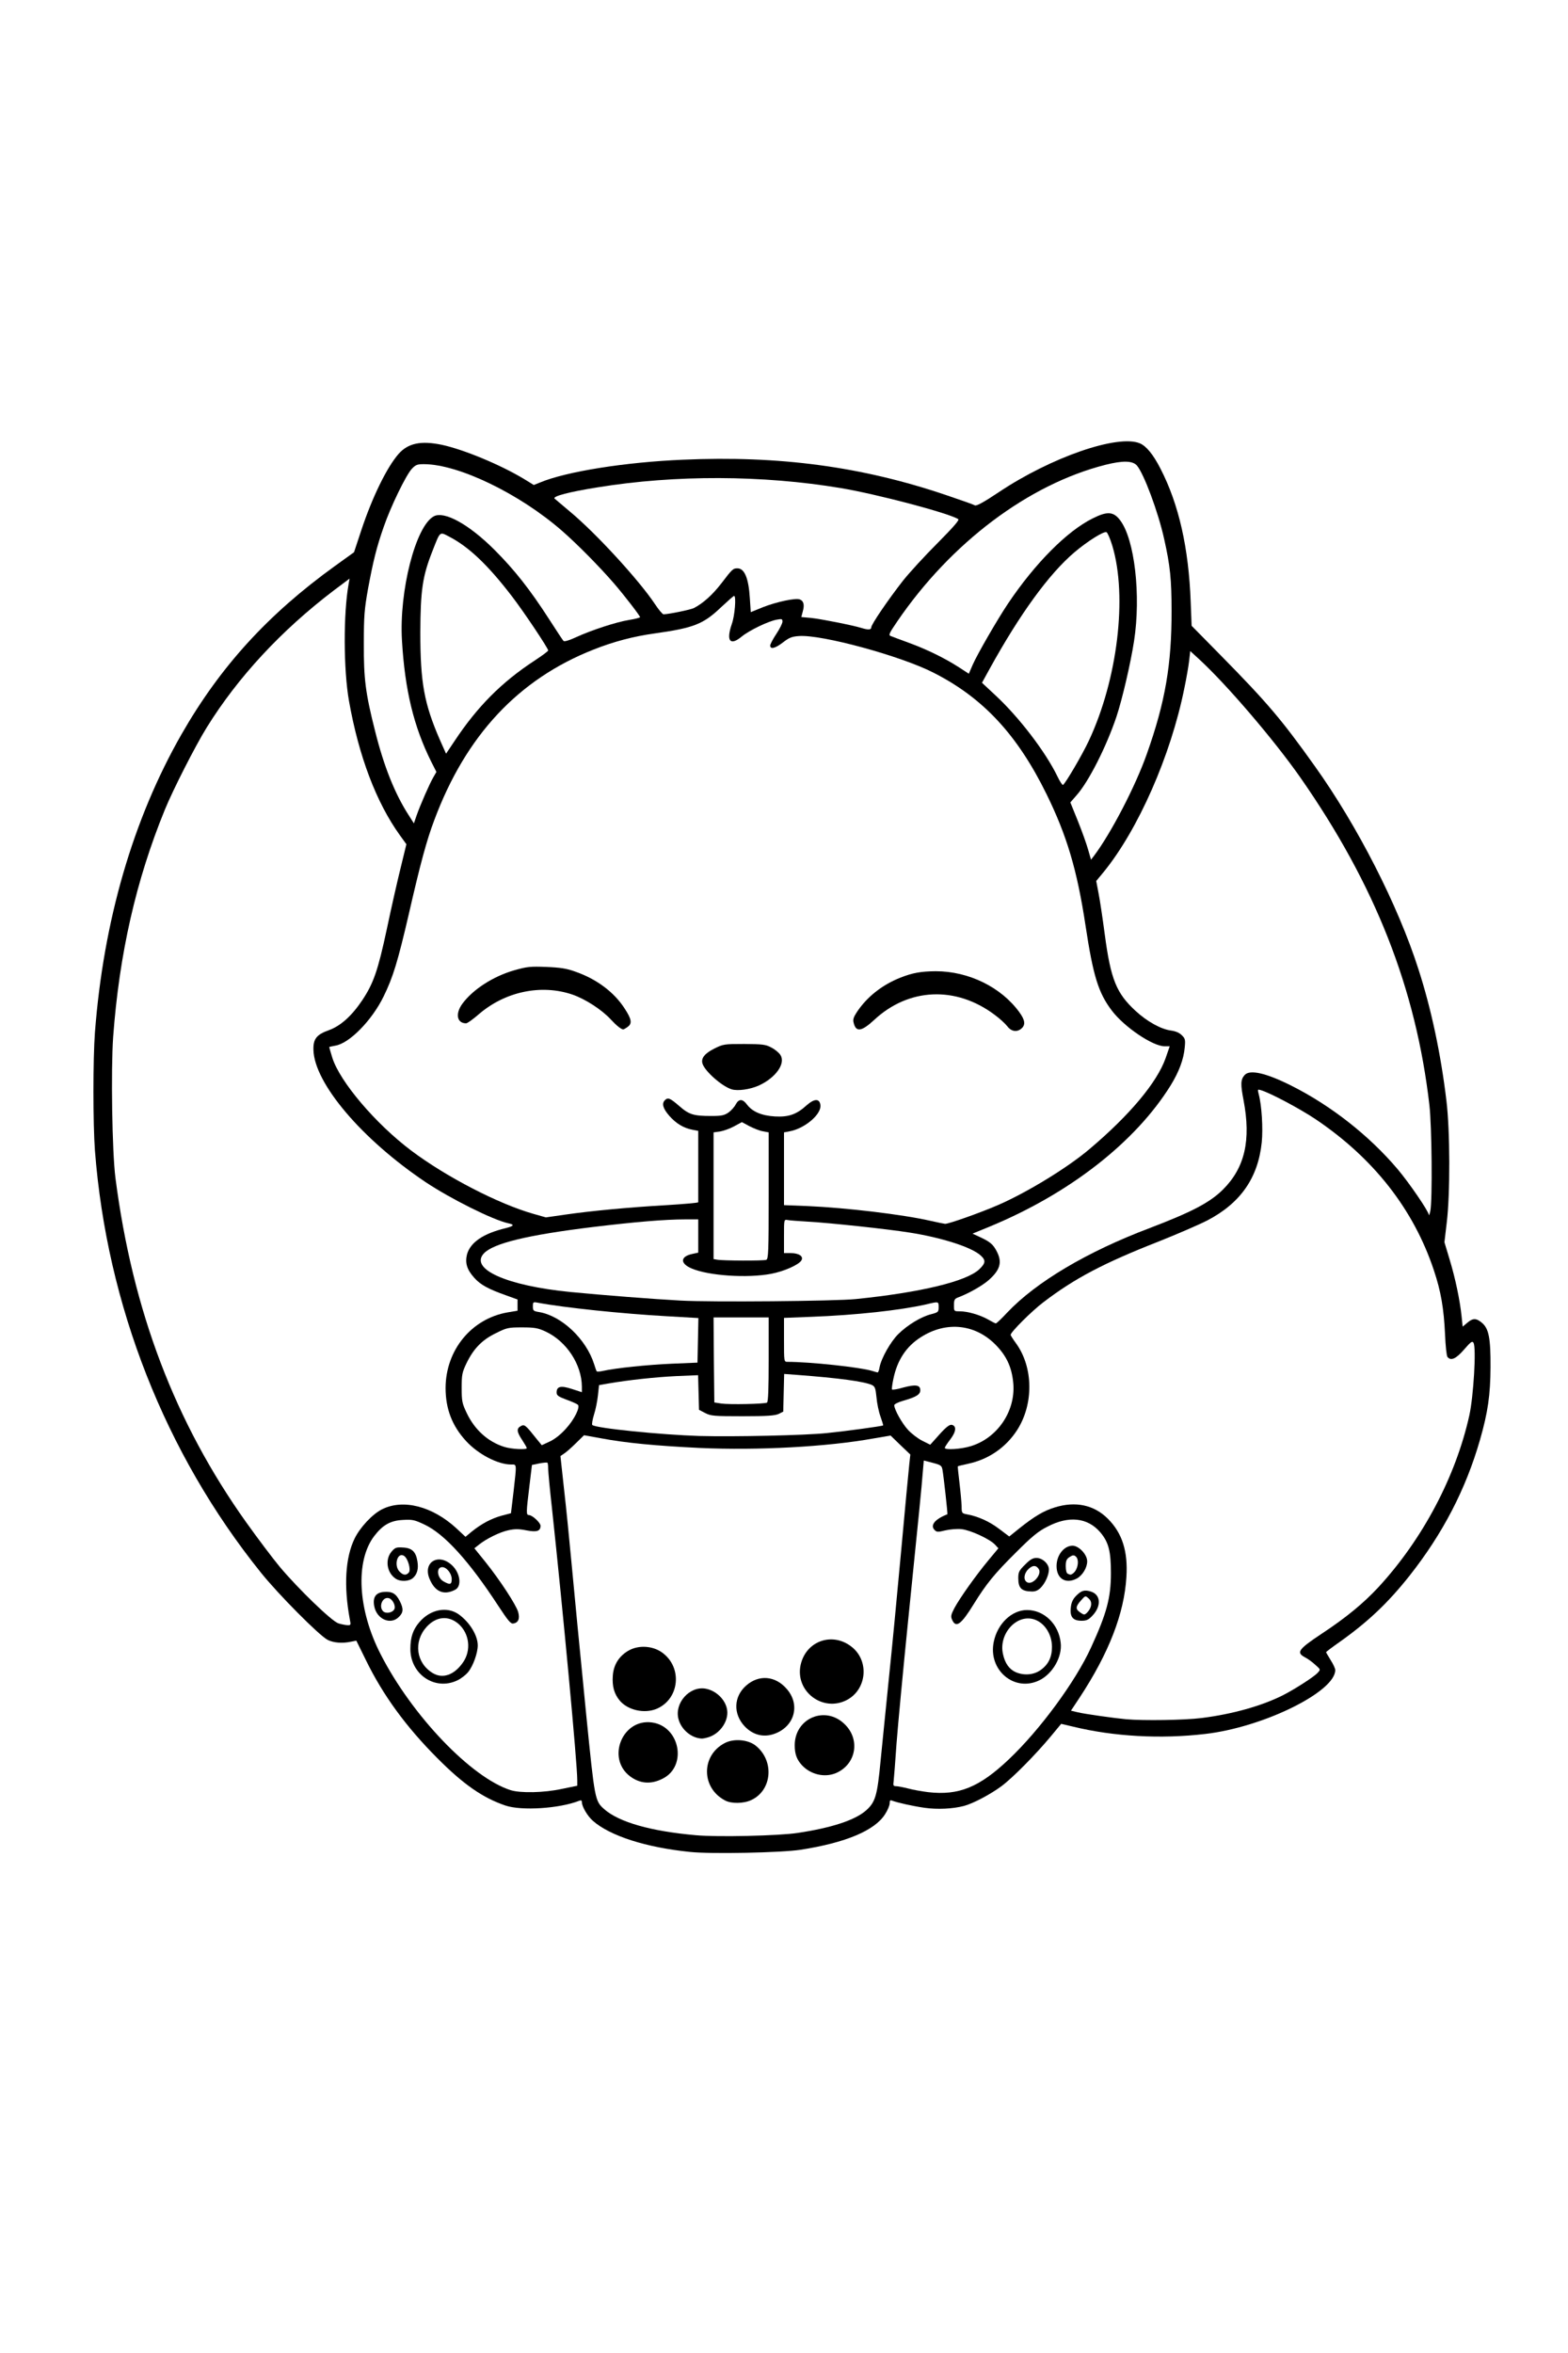 <?xml version="1.0" encoding="UTF-8"?>
<svg xmlns="http://www.w3.org/2000/svg" class="img-fluid" id="outputsvg" style="transform: none; transform-origin: 50% 50%; cursor: move;" width="1024" height="1536" viewBox="0 0 10240 15360">
  <rect x="0" y="0" width="10240" height="15360" fill="#808080" stroke="none"/>
  <g id="l6d9ta3wTBauUn7j7btfvsk" fill="rgb(0,0,0)" style="transform: none;">
    <g style="transform: none;">
      <path id="pJf1BlQd" d="M4475 12119 c-357 -34 -629 -144 -690 -279 -10 -22 -23 -39 -29 -37 -95 37 -394 45 -486 13 -147 -50 -273 -138 -445 -310 -202 -203 -360 -419 -465 -637 l-55 -114 -80 0 c-59 0 -89 -5 -115 -19 -56 -30 -323 -300 -436 -440 -563 -701 -938 -1578 -1053 -2468 -32 -241 -41 -401 -41 -703 0 -302 9 -462 40 -702 82 -627 259 -1176 535 -1659 253 -442 565 -784 1002 -1099 l125 -90 48 -145 c52 -159 104 -277 169 -389 87 -148 135 -180 268 -181 97 0 185 17 308 60 102 36 262 110 354 164 l62 36 77 -25 c145 -47 416 -92 697 -116 183 -15 726 -15 885 0 379 36 719 108 1056 222 l172 58 128 -85 c211 -140 461 -252 679 -305 95 -23 240 -25 289 -5 42 18 87 72 135 166 119 231 184 516 197 870 l6 155 192 195 c303 308 395 416 613 722 278 389 543 908 676 1324 84 259 147 557 183 859 22 188 26 641 6 820 l-14 120 36 120 c19 66 43 165 52 220 9 55 18 110 20 123 4 19 10 22 53 22 67 0 104 31 123 103 20 80 17 405 -6 532 -54 302 -181 615 -360 890 -178 275 -392 499 -623 654 l-51 34 19 31 c23 38 25 115 4 155 -54 105 -348 261 -621 329 -172 43 -291 56 -529 56 -221 0 -369 -12 -524 -45 -52 -10 -99 -19 -106 -19 -6 0 -35 30 -64 66 -83 104 -247 269 -320 323 -72 54 -183 113 -246 130 -73 21 -242 24 -345 7 -52 -9 -104 -18 -115 -22 -16 -4 -23 2 -33 29 -52 144 -324 253 -712 287 -136 12 -517 11 -645 -1z m705 -184 c219 -33 373 -83 445 -146 62 -55 74 -95 96 -327 11 -114 36 -355 54 -537 19 -181 55 -555 80 -830 25 -275 47 -518 50 -540 5 -38 2 -42 -54 -92 l-58 -53 -83 15 c-457 80 -1299 82 -1759 4 l-114 -19 -51 48 c-28 27 -60 53 -70 59 -19 11 -19 15 7 264 15 140 36 351 47 469 20 222 37 396 89 920 55 548 56 556 117 610 97 85 304 144 598 170 131 12 483 3 606 -15z m-1543 -286 c54 -12 99 -23 101 -24 9 -7 -94 -1107 -163 -1747 -14 -124 -25 -240 -25 -257 0 -26 -4 -31 -23 -31 -23 0 -24 5 -36 113 -7 61 -15 122 -18 135 -4 15 -1 22 10 22 9 0 29 12 46 26 27 22 31 32 31 74 0 66 -13 75 -98 66 -37 -4 -83 -7 -102 -7 -38 1 -141 46 -177 77 l-22 19 68 89 c38 49 95 129 127 179 52 82 59 97 62 154 5 80 -5 93 -69 93 l-48 0 -75 -114 c-41 -63 -103 -153 -138 -199 l-63 -84 3 73 c4 61 1 75 -16 92 -22 22 -105 37 -151 27 -36 -8 -75 -51 -91 -101 -11 -33 -14 -35 -23 -18 -19 34 -41 43 -107 44 -104 0 -140 -39 -140 -154 0 -55 4 -69 26 -96 26 -30 28 -31 107 -28 72 3 82 5 99 28 10 14 22 45 27 70 5 25 9 37 10 28 3 -49 141 -68 197 -27 16 12 -10 -18 -58 -65 -66 -65 -106 -95 -160 -121 -84 -40 -115 -43 -174 -14 -124 59 -197 231 -179 415 7 69 9 74 15 42 11 -60 23 -68 102 -68 83 0 102 9 128 60 29 57 27 134 -5 165 -20 21 -34 25 -87 25 -41 0 -71 -5 -86 -16 -28 -19 -28 -12 3 65 114 291 438 705 691 883 186 130 278 151 481 107z m2637 -3 c100 -36 168 -82 284 -191 233 -221 465 -549 574 -815 l15 -35 -74 3 c-105 6 -116 -6 -111 -111 3 -76 4 -80 40 -113 31 -28 45 -34 83 -34 58 0 115 23 115 47 1 16 2 16 12 -2 20 -32 16 -211 -5 -271 -37 -107 -136 -182 -224 -170 -90 12 -178 70 -319 211 -141 140 -192 203 -274 335 -75 122 -84 130 -141 130 -38 0 -51 -4 -59 -19 -15 -29 -12 -98 6 -134 27 -52 107 -166 189 -272 89 -113 90 -103 -25 -158 -68 -33 -90 -35 -208 -22 -76 9 -92 -1 -92 -59 0 -49 18 -79 60 -96 20 -8 30 -19 30 -34 -1 -32 -27 -237 -31 -240 -2 -2 -16 -6 -30 -9 l-26 -7 -12 128 c-7 70 -28 278 -46 462 -95 925 -135 1357 -135 1441 0 11 12 19 38 23 20 4 64 13 97 21 97 22 194 19 269 -9z m1543 -461 c200 -25 389 -78 528 -147 93 -47 216 -129 212 -142 -2 -6 -23 -22 -48 -36 -43 -26 -44 -27 -44 -80 l0 -55 136 -90 c236 -157 361 -274 525 -492 170 -225 286 -440 369 -685 64 -189 94 -336 101 -493 l7 -130 -35 33 c-29 27 -41 32 -85 32 -28 0 -55 -5 -60 -12 -6 -7 -13 -74 -16 -148 -8 -170 -27 -281 -73 -418 -132 -397 -394 -731 -772 -986 -99 -66 -290 -171 -298 -164 -1 2 2 45 8 96 7 64 7 128 -1 201 -17 181 -76 307 -192 415 -86 79 -203 140 -484 251 -357 140 -546 240 -750 395 -50 38 -114 95 -142 128 l-52 59 26 38 c15 22 38 71 51 109 34 96 35 276 3 377 -55 174 -201 308 -375 343 -70 15 -64 -4 -51 168 l8 97 50 11 c65 14 126 41 182 81 l45 33 28 -22 c83 -66 180 -124 238 -142 92 -28 223 -28 301 2 109 40 196 156 224 296 16 85 6 292 -20 397 -41 168 -129 365 -244 550 l-56 90 25 7 c23 6 222 33 304 41 95 10 319 5 427 -8z m-5578 -675 c-4 -30 -8 -111 -8 -180 -1 -207 34 -319 131 -426 75 -82 131 -107 249 -112 146 -6 267 37 382 138 l47 42 62 -42 c35 -22 95 -50 134 -62 l72 -21 12 -111 c6 -61 14 -119 16 -128 4 -15 -1 -18 -29 -18 -19 0 -60 -9 -92 -20 -154 -53 -279 -187 -320 -345 -19 -75 -20 -252 0 -324 50 -190 202 -332 390 -364 36 -6 65 -14 65 -18 0 -3 -35 -19 -77 -34 -150 -53 -215 -99 -247 -177 -50 -118 11 -240 144 -289 l60 -22 -100 -43 c-269 -114 -566 -317 -780 -533 -232 -234 -331 -403 -334 -568 -1 -104 14 -127 104 -159 75 -28 147 -92 216 -195 70 -106 102 -194 150 -418 24 -113 62 -285 85 -382 l42 -176 -40 -54 c-120 -163 -199 -349 -278 -654 -62 -240 -70 -317 -70 -646 l0 -296 -60 46 c-242 185 -482 431 -657 671 -105 145 -166 245 -268 444 -267 517 -422 1096 -471 1766 -15 209 -7 686 16 860 109 863 388 1597 852 2247 74 103 160 220 191 258 85 104 349 371 385 388 17 9 32 15 33 14 1 -1 -2 -27 -7 -57z m1127 -1102 c-9 -13 -16 -43 -16 -70 0 -54 15 -68 73 -68 30 0 41 7 78 53 24 28 44 54 46 56 15 22 144 -94 178 -159 l14 -28 -67 -24 -67 -25 -3 -47 c-2 -26 2 -54 9 -62 13 -16 94 -19 132 -5 l25 10 -13 -50 c-22 -81 -53 -134 -110 -188 -75 -72 -151 -106 -236 -106 -181 0 -363 183 -363 365 0 149 123 307 277 355 58 19 60 18 43 -7z m2945 2 c121 -37 223 -141 260 -263 24 -78 22 -122 -11 -211 -42 -112 -179 -224 -294 -241 -91 -14 -246 56 -313 141 -37 47 -67 106 -81 157 -10 35 -9 38 6 32 29 -11 109 -18 136 -11 24 6 26 11 26 61 0 50 -2 56 -28 69 -16 8 -50 20 -75 27 -26 6 -47 16 -47 21 0 35 80 134 137 169 l35 22 52 -57 c51 -57 51 -58 101 -54 l50 3 3 56 c2 41 -1 59 -13 69 -14 11 -21 30 -11 30 2 0 32 -9 67 -20z m-1156 -70 c176 -9 380 -30 501 -51 l60 -10 -13 -62 c-7 -34 -13 -78 -13 -98 0 -30 -5 -39 -27 -48 -60 -24 -244 -49 -475 -64 l-37 -2 -3 120 -3 120 -30 15 c-24 12 -76 15 -265 15 -219 0 -238 -1 -275 -21 l-40 -21 -3 -113 -3 -113 -117 7 c-118 7 -294 28 -408 47 l-62 11 -6 61 c-4 34 -12 79 -17 101 -6 21 -8 40 -6 42 9 9 280 44 422 54 262 19 581 23 820 10z m-174 -215 c5 -4 9 -109 9 -251 l0 -244 -150 0 -150 0 2 248 3 247 45 7 c50 7 226 2 241 -7z m-916 -230 c72 -9 205 -19 295 -23 l165 -7 3 -115 3 -116 -213 -12 c-184 -11 -489 -38 -638 -58 l-45 -6 50 30 c99 59 192 178 225 289 7 23 16 41 19 39 3 -3 65 -12 136 -21z m1655 -22 c37 -116 115 -211 225 -278 34 -21 49 -34 35 -31 -106 24 -412 53 -652 62 l-178 7 0 113 c0 112 0 114 23 114 75 0 355 23 422 34 117 20 112 21 125 -21z m1025 -504 c199 -148 427 -266 735 -383 272 -104 390 -165 476 -250 143 -142 180 -291 133 -533 -23 -117 -20 -184 8 -215 23 -26 134 -25 215 3 323 108 752 449 962 763 l46 70 0 -225 c0 -521 -103 -1005 -332 -1559 -160 -388 -464 -884 -765 -1247 -137 -165 -347 -396 -396 -433 -32 -25 -27 -36 -57 130 -77 429 -287 919 -521 1218 l-50 62 15 88 c8 48 24 158 36 245 33 257 74 354 196 466 76 70 165 119 230 128 31 4 57 15 72 30 23 23 24 30 20 111 -6 105 -30 176 -94 279 -146 234 -363 447 -659 645 -139 93 -394 228 -517 273 l-47 17 32 22 c69 47 101 171 62 245 -30 58 -141 136 -257 180 -40 15 -34 31 10 31 44 0 126 21 167 43 l30 15 75 -72 c41 -40 120 -106 175 -147z m-1185 81 c397 -40 688 -107 791 -182 l42 -30 -24 -19 c-67 -51 -261 -112 -459 -143 -127 -21 -519 -63 -652 -72 l-108 -7 0 77 0 76 41 0 c62 0 79 13 79 64 0 50 -13 65 -83 96 -155 69 -559 67 -705 -3 -45 -21 -47 -24 -50 -70 -4 -58 7 -73 59 -82 l39 -7 0 -79 0 -79 -58 0 c-156 0 -720 61 -922 100 -206 40 -350 91 -365 128 -16 42 113 104 304 147 138 30 572 72 986 95 195 11 949 4 1085 -10z m-586 -256 c14 -5 16 -49 16 -389 l0 -383 -37 -7 c-20 -4 -53 -15 -73 -25 -34 -17 -36 -17 -70 0 -19 11 -54 22 -77 26 l-43 6 0 383 0 384 23 4 c35 7 244 8 261 1z m1343 -290 c207 -75 367 -156 593 -302 257 -166 596 -520 661 -692 l19 -50 -24 0 c-69 0 -260 -133 -335 -233 -88 -116 -122 -226 -172 -556 -55 -363 -122 -587 -254 -856 -191 -389 -415 -630 -739 -794 -200 -102 -751 -256 -850 -237 -17 4 -51 22 -75 41 -36 29 -52 35 -92 35 l-49 0 0 -48 c0 -36 7 -57 25 -82 14 -19 25 -35 25 -37 0 -13 -129 55 -177 94 -37 30 -49 34 -90 31 l-48 -3 -3 -56 c-2 -38 4 -76 18 -115 11 -32 20 -62 20 -67 0 -5 -25 14 -55 41 -95 87 -168 113 -410 147 -369 52 -727 227 -980 480 -197 197 -347 438 -459 739 -49 129 -91 284 -166 612 -34 148 -76 310 -92 359 -42 131 -108 260 -173 338 -63 76 -159 152 -205 162 -35 8 -36 15 -10 73 67 148 297 405 497 554 198 149 523 322 734 392 l112 38 156 -21 c188 -25 451 -48 659 -57 l152 -7 0 -207 0 -208 -37 -7 c-58 -11 -107 -40 -152 -91 -37 -42 -41 -52 -41 -98 0 -63 11 -76 66 -76 37 0 51 7 100 50 60 53 94 65 180 64 58 0 105 -27 129 -75 15 -28 15 -29 -12 -35 -80 -18 -197 -125 -209 -190 -15 -80 27 -129 135 -160 83 -25 320 -16 378 14 54 28 73 56 73 110 0 58 -20 101 -65 141 -44 38 -129 81 -162 81 -28 0 -29 10 -2 44 28 35 90 66 148 73 58 7 120 -18 179 -71 38 -34 45 -37 94 -34 l53 3 3 60 c3 57 1 63 -34 103 -39 46 -108 86 -167 97 l-37 7 0 208 0 207 153 6 c240 10 615 54 782 91 89 21 95 20 232 -30z m889 -2486 c189 -304 335 -695 391 -1048 14 -90 18 -172 18 -375 0 -247 -2 -267 -28 -390 -47 -215 -153 -505 -200 -543 -23 -19 -69 -17 -162 8 -258 69 -567 235 -810 435 -178 146 -385 374 -516 566 l-38 57 89 32 c97 34 242 102 309 145 34 21 45 24 57 14 8 -6 14 -17 14 -23 0 -15 159 -290 223 -385 176 -264 385 -474 552 -557 64 -31 78 -35 140 -32 68 3 70 4 100 44 71 93 109 282 109 544 0 244 -40 495 -120 759 -53 174 -166 413 -247 520 l-48 63 40 102 c22 55 43 113 46 129 4 15 11 27 15 27 5 0 35 -42 66 -92z m-4456 -495 c-88 -198 -131 -388 -151 -668 -22 -304 22 -604 117 -802 45 -95 79 -123 150 -123 70 0 135 25 237 93 149 99 355 337 521 602 38 61 71 112 72 113 1 2 42 -12 91 -32 102 -40 194 -70 271 -86 28 -7 52 -14 52 -17 0 -13 -158 -199 -260 -306 -211 -221 -410 -374 -637 -490 -174 -89 -406 -160 -463 -142 -59 19 -207 339 -270 585 -11 42 -32 144 -47 226 -34 189 -38 436 -9 608 40 241 123 521 204 681 66 132 57 133 118 -7 l54 -123 -50 -112z m4319 -98 c159 -324 242 -767 200 -1072 -10 -78 -45 -211 -58 -225 -10 -11 -111 58 -195 135 -93 84 -210 229 -319 394 -80 122 -209 339 -222 375 -5 12 16 38 75 95 137 130 296 337 366 475 l26 51 34 -54 c19 -30 61 -108 93 -174z m-4139 -3 c0 -14 119 -173 187 -249 77 -87 215 -204 329 -280 50 -33 81 -60 77 -67 -34 -58 -162 -242 -227 -326 -132 -171 -305 -333 -389 -366 -20 -7 -80 148 -109 281 -19 85 -22 132 -22 315 -1 280 27 435 113 637 23 55 41 79 41 55z m2730 -762 c0 -15 122 -191 207 -298 42 -53 132 -154 200 -223 68 -69 123 -128 123 -132 0 -10 -209 -74 -400 -121 -592 -149 -1244 -175 -1855 -75 -150 24 -225 40 -230 49 -2 4 24 30 59 58 139 114 447 450 539 590 l42 64 55 -7 c110 -14 187 -65 281 -187 35 -46 68 -86 74 -90 5 -4 33 -8 61 -8 76 0 100 38 111 183 5 66 8 77 22 71 105 -44 285 -69 316 -44 9 8 15 30 15 60 l0 47 88 13 c48 7 130 22 182 35 118 28 110 27 110 15z"></path>
      <path id="phRZhg710" d="M4705 11783 c-85 -44 -119 -107 -119 -218 0 -82 15 -126 55 -171 l19 -21 -54 5 c-55 4 -119 -10 -146 -34 -14 -12 -15 -7 -6 47 7 42 7 76 -2 115 -24 114 -86 159 -224 159 -80 0 -89 -2 -130 -30 -66 -47 -88 -94 -88 -190 0 -123 44 -195 136 -225 54 -18 173 -8 216 18 l34 21 -1 -64 c0 -63 0 -63 -20 -45 -36 34 -91 50 -170 50 -165 0 -234 -71 -235 -241 0 -104 23 -158 89 -204 41 -29 47 -30 146 -30 99 0 105 1 147 30 67 48 92 103 93 201 l0 81 28 -21 c21 -15 47 -22 100 -24 61 -3 79 0 117 20 28 15 53 39 66 62 l21 37 7 -42 c9 -54 73 -122 131 -138 90 -25 176 -8 235 45 51 46 73 105 68 182 l-3 60 27 -20 c15 -10 55 -24 87 -30 89 -17 160 1 216 55 49 48 65 92 65 182 -1 139 -81 215 -227 215 -82 0 -135 -22 -180 -73 -38 -43 -46 -79 -41 -175 3 -63 1 -69 -12 -57 -27 25 -88 45 -135 45 l-46 0 29 38 c40 50 52 92 52 176 -1 110 -39 176 -122 211 -50 20 -183 20 -223 -2z m120 -494 c-19 -21 -35 -47 -36 -57 0 -9 -7 1 -15 23 -8 21 -23 48 -34 60 l-19 20 70 -3 70 -4 -36 -39z"></path>
      <path id="pzwMaWWmh" d="M5315 11131 c-104 -47 -149 -168 -113 -308 14 -59 78 -127 133 -142 52 -14 138 -14 186 1 55 16 114 70 134 122 13 33 16 67 14 129 -4 76 -7 90 -34 128 -46 64 -101 89 -199 89 -57 0 -93 -6 -121 -19z"></path>
      <path id="ppzun6dGI" d="M2785 11006 c-93 -41 -135 -115 -135 -242 0 -106 13 -152 58 -204 53 -62 96 -80 195 -80 77 0 87 2 124 29 82 60 123 137 123 232 0 122 -49 217 -133 258 -51 25 -183 29 -232 7z m141 -115 c37 -22 78 -73 94 -116 24 -63 -54 -175 -122 -175 -40 0 -111 69 -126 124 -17 60 16 126 83 167 37 23 33 23 71 0z"></path>
      <path id="pbW5MIyF1" d="M6572 10999 c-166 -82 -161 -384 7 -491 40 -25 54 -28 128 -28 121 0 173 30 224 130 31 59 38 169 15 238 -21 62 -74 124 -129 151 -61 30 -185 29 -245 0z m195 -128 c41 -29 73 -83 73 -120 0 -57 -78 -151 -124 -151 -37 0 -89 41 -114 90 -40 77 -16 155 59 192 46 24 59 23 106 -11z"></path>
      <path id="pbhVuvb4a" d="M6660 10413 c-31 -11 -40 -37 -40 -111 l0 -75 44 -43 c41 -42 46 -44 102 -44 37 0 68 6 81 15 19 14 21 13 27 -9 3 -13 20 -37 38 -55 28 -28 38 -31 91 -31 54 0 62 3 93 34 32 32 34 39 34 98 0 108 -49 158 -153 158 -39 0 -61 -6 -80 -20 l-25 -20 -6 24 c-3 13 -19 38 -35 55 -27 29 -34 31 -93 30 -34 0 -70 -3 -78 -6z"></path>
      <path id="pfZSUfvrF" d="M6530 6712 c-90 -94 -222 -163 -353 -184 -141 -21 -307 38 -435 157 -66 62 -73 65 -118 65 -67 0 -76 -9 -82 -74 -4 -49 -1 -62 23 -97 84 -128 227 -223 385 -259 79 -17 268 -12 356 10 158 40 296 129 382 249 26 36 32 53 32 96 0 68 -18 85 -91 85 -51 0 -56 -3 -99 -48z"></path>
      <path id="prYDbwVQs" d="M4017 6739 c-10 -6 -36 -30 -58 -54 -91 -99 -247 -178 -377 -191 -127 -14 -309 54 -430 161 -57 49 -68 55 -108 55 -74 0 -84 -10 -84 -84 0 -53 4 -69 29 -103 67 -93 200 -179 339 -219 86 -24 104 -26 240 -22 127 4 157 8 220 30 139 50 252 135 321 241 35 52 41 70 41 114 0 42 -4 55 -22 67 -26 18 -84 21 -111 5z"></path>
    </g>
  </g>
  <g id="l56Xfh23IFNdAOWeWOQXB9V" fill="rgb(255,255,255)" style="transform: none;">
    <g>
      <path id="pZtJk2LIf" d="M0 7680 l0 -7680 5120 0 5120 0 0 7680 0 7680 -5120 0 -5120 0 0 -7680z m5228 4395 c296 -46 485 -126 552 -232 17 -26 30 -58 30 -71 0 -18 4 -23 15 -18 37 14 136 36 213 47 85 12 183 7 257 -12 60 -16 172 -75 245 -129 74 -55 223 -206 323 -326 l67 -81 77 18 c266 65 574 82 863 48 378 -43 850 -275 850 -417 0 -10 -13 -39 -30 -65 -16 -26 -30 -50 -30 -52 0 -2 39 -32 88 -66 187 -133 316 -255 458 -434 216 -274 366 -562 459 -885 52 -181 68 -294 69 -475 1 -189 -11 -252 -56 -290 -37 -31 -59 -32 -96 0 l-30 25 -7 -68 c-11 -106 -41 -248 -78 -370 l-34 -113 15 -127 c23 -185 22 -602 -2 -797 -36 -302 -99 -600 -183 -859 -133 -416 -398 -935 -676 -1324 -218 -306 -310 -414 -613 -722 l-192 -195 -6 -155 c-13 -354 -78 -639 -197 -870 -48 -94 -93 -148 -135 -166 -144 -60 -579 90 -923 320 -97 65 -144 90 -154 85 -8 -5 -93 -35 -188 -67 -548 -186 -1089 -259 -1720 -231 -376 16 -761 77 -933 149 l-40 16 -65 -40 c-153 -92 -391 -191 -534 -222 -138 -29 -222 -11 -284 59 -77 88 -172 283 -243 497 l-48 145 -125 90 c-437 315 -749 657 -1002 1099 -316 553 -509 1215 -565 1945 -13 174 -13 598 0 772 78 1009 458 1977 1084 2755 114 142 381 411 436 439 38 19 95 24 151 12 l36 -7 62 126 c112 230 262 435 466 640 172 173 298 260 445 310 105 36 354 20 483 -31 12 -5 17 -2 17 9 0 29 37 92 73 123 112 98 347 173 632 202 139 15 601 5 723 -14z"></path>
      <path id="p1EaMkxk6v" d="M4544 11980 c-294 -26 -501 -85 -598 -170 -61 -54 -62 -62 -117 -610 -54 -549 -69 -701 -95 -980 -14 -151 -36 -374 -50 -495 l-24 -220 22 -15 c13 -8 48 -38 78 -68 l54 -53 111 20 c159 30 355 49 645 63 379 17 830 -7 1135 -62 l111 -19 64 62 65 62 -7 65 c-4 36 -28 290 -53 565 -25 275 -61 649 -80 830 -18 182 -43 423 -54 537 -22 232 -34 272 -96 327 -72 63 -225 113 -445 146 -122 19 -527 28 -666 15z m361 -229 c137 -62 154 -256 31 -355 -49 -40 -142 -49 -202 -18 -156 80 -156 293 1 375 40 22 121 21 170 -2z m-576 -141 c161 -82 111 -341 -71 -366 -193 -27 -299 233 -144 351 65 49 138 55 215 15z m1129 -35 c133 -56 163 -220 57 -321 -126 -122 -324 -38 -325 138 0 58 13 94 48 132 57 60 146 81 220 51z m-827 -236 c67 -23 119 -92 119 -159 0 -72 -66 -144 -144 -157 -104 -17 -203 96 -175 199 18 68 83 123 150 127 9 1 31 -4 50 -10z m444 -28 c119 -54 149 -189 62 -287 -74 -85 -181 -94 -264 -21 -82 72 -86 185 -10 266 59 62 135 77 212 42z m-787 -156 c151 -64 171 -273 34 -369 -60 -42 -148 -48 -212 -14 -65 35 -103 93 -108 167 -5 69 9 119 46 163 53 62 160 86 240 53z m1243 -58 c127 -67 147 -247 38 -341 -127 -108 -307 -47 -341 115 -35 172 147 308 303 226z"></path>
      <path id="piIoaSdPr" d="M6062 11699 c-39 -5 -99 -15 -131 -24 -32 -8 -68 -15 -79 -15 -18 0 -20 -5 -16 -32 2 -18 11 -130 19 -248 9 -118 43 -480 76 -805 73 -720 87 -857 95 -961 l7 -80 58 15 c53 14 59 18 64 46 8 45 35 289 32 290 -81 31 -114 72 -84 102 14 15 22 15 71 3 30 -7 77 -11 105 -8 58 6 184 64 219 101 l22 24 -64 77 c-84 101 -188 248 -223 313 -23 44 -25 55 -15 77 25 56 59 31 142 -104 82 -132 133 -195 274 -335 104 -104 146 -139 206 -169 139 -73 262 -60 345 36 55 65 70 123 70 268 0 160 -28 263 -130 485 -102 223 -334 538 -537 730 -192 182 -327 237 -526 214z m725 -730 c87 -42 151 -153 140 -245 -13 -122 -108 -214 -220 -214 -99 0 -193 89 -217 207 -39 184 134 331 297 252z m348 -423 c58 -62 54 -135 -9 -156 -44 -14 -64 -8 -100 29 -20 21 -30 43 -33 75 -7 61 14 86 70 86 32 0 46 -6 72 -34z m-339 -181 c30 -30 54 -84 54 -120 0 -36 -42 -75 -81 -75 -24 0 -42 10 -75 44 -39 38 -44 49 -44 88 0 65 21 86 88 87 23 1 41 -7 58 -24z m235 -60 c38 -20 69 -71 69 -113 0 -45 -55 -102 -96 -102 -56 1 -104 62 -104 133 0 82 59 119 131 82z"></path>
      <path id="p85Qu0Anf" d="M6634 10916 c-43 -19 -71 -58 -84 -119 -29 -129 86 -260 200 -227 69 20 120 96 120 181 0 66 -23 114 -73 150 -45 33 -109 38 -163 15z"></path>
      <path id="pmVdqxJv9" d="M7052 10524 c-29 -20 -28 -37 7 -76 29 -33 29 -33 51 -13 24 21 21 56 -7 88 -20 21 -23 21 -51 1z"></path>
      <path id="pL5I9AP7w" d="M6708 10329 c-26 -14 -22 -56 7 -85 28 -28 52 -28 69 -1 22 35 -41 106 -76 86z"></path>
      <path id="pcnCnX2Kq" d="M6973 10273 c-8 -3 -13 -23 -13 -49 0 -35 5 -47 25 -60 20 -13 28 -14 40 -4 26 21 14 90 -19 112 -12 9 -16 9 -33 1z"></path>
      <path id="p1A0WVZsAY" d="M3335 11686 c-256 -81 -643 -485 -848 -885 -151 -292 -168 -610 -43 -774 55 -72 106 -101 186 -105 63 -4 77 -1 144 31 130 62 290 238 481 531 62 94 80 117 97 114 33 -5 44 -31 32 -75 -13 -46 -118 -207 -214 -327 l-72 -89 29 -23 c48 -39 137 -83 194 -95 42 -9 68 -9 117 1 68 13 92 5 92 -30 0 -20 -54 -70 -76 -70 -18 0 -18 -15 3 -186 l17 -141 48 -10 c26 -5 50 -7 53 -5 3 3 5 21 5 40 0 18 11 136 25 260 70 651 165 1662 165 1773 l0 36 -102 21 c-116 25 -268 28 -333 8z m-348 -717 c24 -11 56 -36 71 -55 31 -38 62 -123 62 -173 0 -65 -52 -150 -123 -202 -77 -55 -187 -34 -259 51 -41 48 -58 98 -58 174 0 167 162 275 307 205z m-382 -414 c30 -29 31 -54 5 -105 -25 -48 -49 -62 -103 -58 -53 4 -74 35 -63 93 16 85 107 125 161 70z m367 -177 c46 -23 34 -111 -22 -162 -88 -80 -190 -17 -145 90 35 85 93 110 167 72z m-274 -78 c27 -25 36 -60 28 -108 -10 -62 -35 -87 -93 -90 -46 -3 -53 0 -77 28 -42 51 -30 135 26 174 32 23 90 20 116 -4z"></path>
      <path id="petqammOw" d="M2825 10921 c-108 -66 -126 -205 -39 -301 63 -69 143 -76 209 -19 71 63 84 173 28 252 -57 82 -133 108 -198 68z"></path>
      <path id="pjInvARLD" d="M2502 10518 c-30 -30 -5 -94 35 -86 27 5 51 54 37 75 -14 22 -55 28 -72 11z"></path>
      <path id="pR5RujDhX" d="M2898 10324 c-44 -23 -51 -94 -10 -94 29 0 62 42 62 78 0 36 -11 39 -52 16z"></path>
      <path id="pOcWTKJjv" d="M2610 10260 c-40 -40 -15 -130 28 -104 26 16 47 91 32 109 -17 20 -36 19 -60 -5z"></path>
      <path id="psxSXXTTh" d="M7355 11223 c-77 -7 -269 -34 -315 -45 l-46 -11 57 -86 c190 -289 291 -548 305 -786 11 -168 -27 -287 -121 -381 -90 -90 -211 -116 -346 -74 -73 22 -134 59 -231 136 l-67 54 -65 -49 c-64 -49 -138 -82 -208 -95 -37 -7 -38 -8 -38 -54 -1 -26 -7 -94 -14 -152 -7 -58 -12 -106 -11 -108 2 -2 32 -9 68 -17 132 -28 245 -105 319 -219 109 -169 107 -409 -6 -566 -20 -27 -36 -53 -36 -56 0 -18 138 -156 215 -214 203 -155 393 -255 750 -395 121 -48 264 -110 319 -138 217 -113 332 -278 356 -510 9 -91 0 -241 -20 -315 -8 -31 -7 -32 13 -26 62 18 255 121 357 189 381 256 642 590 774 987 46 137 65 248 73 418 3 74 10 141 16 148 22 27 55 13 108 -48 45 -52 54 -58 62 -44 19 33 0 348 -27 472 -89 402 -306 811 -595 1124 -97 104 -208 196 -370 303 -152 101 -167 122 -110 153 18 9 49 31 68 49 35 31 36 31 17 52 -24 27 -152 109 -231 149 -139 69 -328 122 -528 147 -110 14 -381 18 -492 8z"></path>
      <path id="p5ztQAarq" d="M2210 10597 c-43 -13 -263 -226 -383 -369 -45 -54 -143 -184 -218 -289 -466 -653 -743 -1382 -855 -2249 -22 -172 -30 -706 -15 -921 40 -542 149 -1022 337 -1482 53 -130 199 -417 274 -538 204 -329 487 -634 829 -894 l104 -78 -6 34 c-35 193 -34 559 2 764 64 361 178 663 333 878 l42 58 -37 152 c-21 84 -62 265 -91 403 -58 271 -87 353 -160 463 -69 103 -141 167 -216 195 -82 29 -105 57 -103 129 5 218 317 585 733 864 162 108 438 246 538 268 44 9 40 18 -15 32 -147 35 -231 93 -253 171 -14 56 -1 100 48 154 40 45 92 73 205 113 l77 28 0 36 0 37 -65 11 c-236 41 -404 246 -405 493 0 136 42 247 133 346 78 86 208 154 294 154 39 0 38 -11 17 176 l-17 142 -61 16 c-68 19 -130 52 -194 103 l-42 35 -60 -56 c-157 -144 -348 -193 -486 -123 -62 31 -143 118 -178 190 -61 125 -72 312 -31 530 7 34 6 37 -16 36 -13 -1 -40 -6 -59 -12z"></path>
      <path id="pSjiQYLnn" d="M3293 9445 c-106 -33 -194 -112 -246 -223 -29 -61 -32 -76 -32 -162 0 -86 3 -101 31 -160 46 -95 101 -153 192 -197 72 -36 81 -38 171 -38 83 0 104 4 154 27 137 64 236 215 237 360 l0 36 -65 -21 c-73 -24 -100 -17 -100 23 0 19 11 27 65 47 36 13 69 28 74 33 16 16 -23 96 -78 156 -33 37 -73 69 -106 84 l-52 24 -32 -39 c-73 -92 -81 -99 -104 -86 -30 16 -28 37 8 91 16 25 30 48 30 53 0 12 -101 7 -147 -8z"></path>
      <path id="p10GhLzpJS" d="M6170 9451 c0 -4 16 -29 36 -55 39 -51 42 -88 9 -95 -14 -2 -37 15 -80 63 l-60 67 -52 -26 c-28 -14 -70 -46 -93 -71 -39 -42 -90 -133 -90 -161 0 -7 26 -20 58 -29 87 -25 112 -41 112 -69 0 -35 -31 -39 -113 -17 -37 11 -69 16 -72 12 -2 -3 2 -36 10 -72 25 -119 83 -208 177 -268 170 -110 366 -87 501 60 66 71 97 145 105 247 12 178 -105 350 -277 403 -64 20 -171 27 -171 11z"></path>
      <path id="pLE4nrXhs" d="M4570 9374 c-256 -8 -681 -51 -702 -72 -4 -4 1 -34 11 -67 11 -33 22 -90 26 -127 l7 -66 62 -11 c135 -23 304 -41 441 -48 l144 -6 3 113 3 113 40 21 c37 19 56 21 245 21 161 0 211 -4 235 -15 l30 -15 3 -123 3 -123 82 6 c277 21 439 43 491 66 20 10 24 21 30 81 3 38 15 95 26 125 11 31 19 57 17 58 -6 5 -238 37 -367 50 -143 15 -606 25 -830 19z"></path>
      <path id="paxBWC6Wl" d="M4710 9162 l-45 -7 -3 -277 -2 -278 180 0 180 0 0 274 c0 186 -3 277 -11 282 -15 9 -245 14 -299 6z"></path>
      <path id="p11EiEd8Oo" d="M3896 8951 c-2 -3 -9 -24 -16 -46 -52 -164 -212 -315 -359 -340 -37 -6 -41 -9 -41 -37 0 -29 2 -30 33 -24 170 32 552 72 840 88 l208 12 -3 146 -3 145 -167 7 c-159 7 -365 28 -450 47 -21 5 -40 6 -42 2z"></path>
      <path id="pcFZKnAg" d="M5695 8949 c-78 -24 -404 -59 -552 -59 -23 0 -23 -1 -23 -144 l0 -143 178 -7 c294 -11 582 -43 750 -81 83 -20 82 -20 82 18 0 31 -3 34 -49 46 -65 16 -154 70 -214 129 -50 49 -112 158 -123 218 -3 19 -9 34 -13 33 -3 0 -19 -5 -36 -10z"></path>
      <path id="p37oUNWgy" d="M6452 8613 c-51 -29 -132 -53 -184 -53 -38 0 -38 0 -38 -40 0 -35 4 -42 28 -51 69 -26 157 -76 198 -112 75 -66 90 -116 55 -185 -24 -48 -44 -65 -108 -95 l-52 -24 117 -48 c518 -215 946 -549 1176 -918 55 -89 86 -171 93 -249 5 -50 3 -59 -19 -80 -15 -16 -41 -27 -72 -31 -65 -9 -154 -58 -230 -128 -125 -115 -162 -205 -201 -498 -14 -105 -32 -227 -41 -271 l-15 -79 48 -58 c226 -277 439 -761 527 -1198 14 -66 28 -148 32 -183 l7 -62 61 56 c179 165 486 524 657 768 489 700 756 1377 844 2141 16 141 20 619 6 690 -5 22 -9 33 -10 25 -2 -24 -127 -207 -203 -297 -186 -220 -436 -416 -695 -546 -165 -83 -272 -107 -305 -69 -26 29 -27 60 -7 163 50 262 9 442 -135 585 -86 85 -204 146 -476 250 -411 155 -744 353 -933 553 -36 39 -70 71 -74 70 -5 -1 -27 -12 -51 -26z"></path>
      <path id="pBMzvk0sd" d="M4445 8490 c-183 -10 -504 -35 -720 -56 -416 -41 -660 -150 -565 -252 62 -66 285 -120 710 -172 281 -34 476 -50 602 -50 l88 0 0 109 0 108 -41 9 c-77 17 -78 62 -3 94 111 48 365 65 521 35 84 -16 181 -59 197 -88 15 -26 -17 -47 -71 -47 l-43 0 0 -110 c0 -109 0 -110 23 -106 12 3 74 7 137 11 131 7 518 48 660 71 211 33 407 96 465 150 34 31 32 50 -10 90 -84 79 -383 151 -805 194 -134 14 -947 21 -1145 10z"></path>
      <path id="pxU0Bc0lU" d="M4683 8223 l-23 -4 0 -414 0 -413 43 -6 c23 -4 65 -19 92 -34 l50 -27 50 27 c28 14 67 30 88 33 l37 7 0 413 c0 367 -2 414 -16 419 -17 7 -286 6 -321 -1z"></path>
      <path id="pEKjPCtsC" d="M6075 7969 c-180 -41 -548 -85 -802 -96 l-153 -6 0 -237 0 -238 37 -7 c98 -18 207 -110 201 -170 -5 -45 -39 -45 -90 0 -66 60 -118 78 -207 73 -87 -5 -148 -31 -183 -78 -28 -38 -53 -38 -73 -1 -8 16 -29 40 -47 53 -28 19 -45 23 -113 23 -116 0 -145 -9 -209 -65 -60 -52 -74 -58 -94 -38 -22 22 -12 55 29 102 45 51 94 80 152 91 l37 7 0 229 c0 126 0 232 0 237 0 4 -93 12 -207 19 -245 14 -489 37 -663 62 l-125 18 -81 -23 c-229 -65 -569 -241 -797 -412 -233 -175 -468 -451 -517 -608 -11 -36 -20 -67 -20 -69 0 -1 17 -5 39 -9 92 -14 240 -165 316 -321 62 -126 93 -229 165 -539 75 -328 117 -483 166 -612 206 -553 550 -921 1041 -1114 131 -52 261 -86 398 -105 257 -36 319 -61 435 -172 43 -40 80 -73 84 -73 15 0 5 129 -15 184 -38 110 -11 144 64 82 50 -41 174 -101 230 -111 33 -6 37 -5 37 13 0 11 -18 47 -40 80 -22 33 -40 67 -40 76 0 27 34 18 84 -21 39 -30 57 -38 104 -41 148 -11 665 130 878 239 324 164 548 405 739 794 132 269 199 493 254 856 50 330 84 440 172 556 81 107 267 233 345 233 l33 0 -27 78 c-56 158 -234 371 -497 593 -141 120 -406 282 -594 364 -117 51 -326 125 -349 124 -9 -1 -53 -10 -97 -20z m-1119 -883 c111 -51 177 -145 140 -200 -9 -14 -35 -36 -59 -48 -37 -20 -57 -22 -177 -23 -130 0 -137 1 -195 30 -62 31 -87 62 -78 96 13 49 125 149 191 170 40 12 120 1 178 -25z m1716 -373 c26 -24 22 -54 -14 -104 -119 -165 -332 -269 -547 -269 -96 1 -150 10 -231 42 -119 47 -219 126 -285 226 -21 32 -26 48 -20 69 15 63 52 57 135 -20 225 -209 533 -222 785 -33 33 24 70 58 83 75 26 35 64 41 94 14z m-2574 -9 c32 -22 27 -51 -19 -121 -69 -107 -183 -192 -321 -240 -57 -21 -98 -27 -190 -31 -104 -4 -126 -2 -210 22 -139 40 -271 126 -339 219 -47 65 -35 127 25 127 8 0 43 -25 78 -55 173 -152 412 -203 618 -132 85 30 190 98 249 162 36 39 67 64 81 65 3 0 16 -7 28 -16z"></path>
      <path id="pfs9fExO8" d="M7106 5546 c-10 -36 -40 -120 -67 -187 l-49 -121 41 -47 c79 -89 194 -316 260 -512 37 -111 92 -345 115 -494 46 -298 4 -665 -91 -789 -43 -57 -84 -60 -179 -12 -168 83 -377 294 -553 556 -69 103 -198 326 -230 398 l-26 60 -66 -43 c-92 -59 -208 -116 -326 -159 -55 -20 -108 -40 -118 -44 -16 -6 -10 -18 43 -96 351 -514 858 -895 1360 -1022 112 -28 175 -27 204 4 45 51 140 304 179 482 39 174 48 262 48 467 1 349 -41 596 -162 936 -74 210 -234 517 -344 663 l-20 26 -19 -66z"></path>
      <path id="p1BArWSB2x" d="M2668 5320 c-90 -140 -161 -318 -218 -546 -63 -248 -75 -342 -74 -574 0 -179 4 -224 27 -354 34 -183 56 -273 103 -407 45 -131 145 -337 183 -378 25 -27 36 -31 79 -31 225 0 623 192 901 434 101 88 247 236 342 346 68 79 169 210 169 219 0 3 -33 12 -72 18 -85 14 -244 66 -347 113 -43 20 -75 30 -81 24 -5 -5 -47 -69 -94 -142 -125 -194 -226 -322 -356 -452 -168 -168 -330 -257 -398 -219 -118 65 -226 487 -207 809 19 325 77 563 191 792 l34 67 -19 33 c-24 40 -87 184 -111 253 l-17 50 -35 -55z"></path>
      <path id="p7rxn5Aat" d="M6905 5067 c-77 -159 -250 -385 -403 -527 l-89 -83 50 -91 c197 -357 387 -619 553 -760 86 -73 191 -139 210 -132 7 3 24 42 38 88 100 332 34 874 -153 1273 -44 94 -153 279 -169 289 -4 2 -21 -23 -37 -57z"></path>
      <path id="p2oPMUkST" d="M2872 4828 c-102 -235 -127 -372 -127 -698 1 -278 14 -368 80 -535 51 -130 45 -125 110 -91 127 66 252 185 407 387 78 101 238 341 238 355 0 5 -41 35 -90 67 -215 141 -373 300 -522 525 l-55 82 -41 -92z"></path>
      <path id="pTQWV8o6Z" d="M5625 4099 c-59 -18 -262 -58 -326 -65 l-66 -6 10 -38 c12 -42 5 -68 -20 -77 -27 -11 -152 16 -239 50 l-81 33 -6 -90 c-8 -132 -35 -196 -81 -196 -29 0 -34 5 -105 98 -58 75 -119 130 -179 161 -20 11 -168 41 -199 41 -6 0 -32 -30 -56 -67 -104 -156 -383 -460 -552 -601 -49 -41 -96 -81 -103 -87 -16 -15 94 -44 283 -74 504 -82 1076 -80 1585 5 234 39 705 163 768 203 9 5 -31 51 -136 157 -82 82 -184 193 -226 246 -96 123 -206 284 -206 303 0 17 -20 18 -65 4z"></path>
    </g>
  </g>
</svg>
